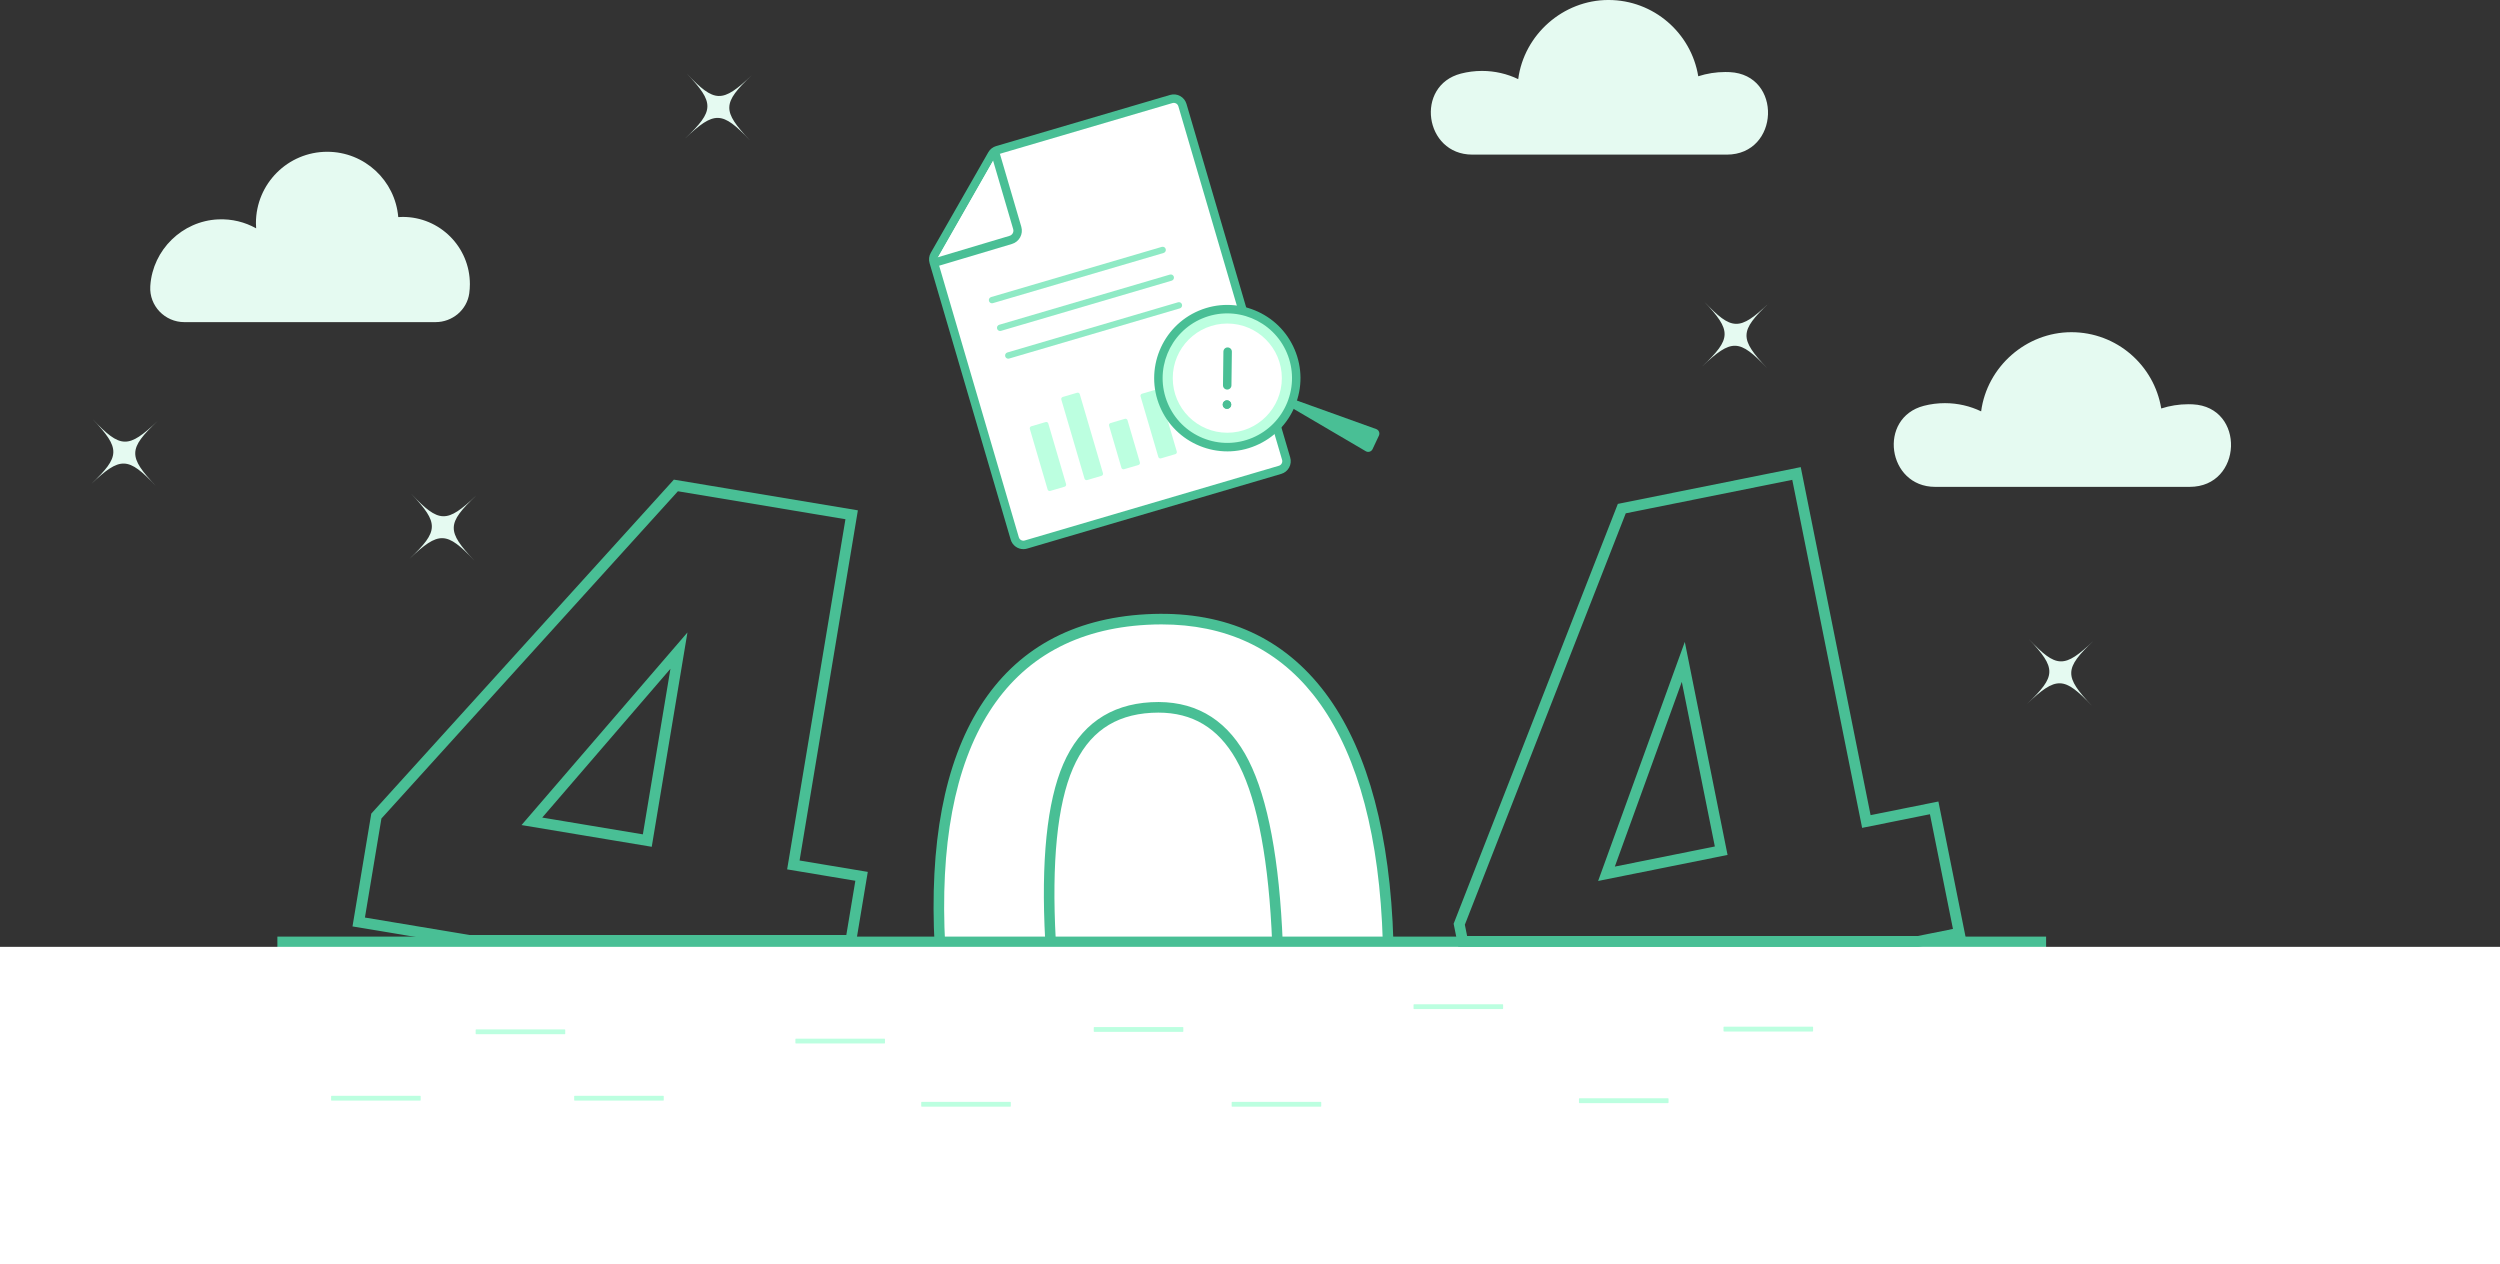 <svg width="694" height="351" viewBox="0 0 694 351" fill="none" xmlns="http://www.w3.org/2000/svg">
<rect x="0" y="0" width="694" height="351" fill="#333333" stroke="none"/>
<g clip-path="url(#clip0_1098_44238)">
<path d="M280.41 326.96C268.973 312.629 262.48 291.189 260.933 262.653C259.394 234.279 263.534 212.346 273.356 196.857C283.179 181.368 298.153 173.075 318.288 171.979C338.421 170.886 354.208 177.51 365.645 191.841C377.082 206.178 383.573 227.532 385.111 255.906C386.649 284.284 382.51 306.252 372.694 321.823C362.877 337.394 347.9 345.725 327.77 346.821C307.635 347.914 291.853 341.297 280.413 326.96H280.41Z" fill="white"/>
<path d="M323.599 348.405C305.043 348.405 290.145 341.511 279.266 327.877C267.688 313.366 261.027 291.451 259.468 262.733C257.921 234.179 262.175 211.749 272.117 196.07C282.166 180.228 297.672 171.63 318.209 170.513C338.744 169.394 355.092 176.264 366.793 190.924C378.374 205.438 385.029 227.274 386.579 255.827C388.126 284.378 383.875 306.846 373.938 322.608C363.899 338.532 348.393 347.171 327.852 348.288C326.417 348.367 324.999 348.405 323.605 348.405H323.599ZM322.425 173.334C321.092 173.334 319.739 173.372 318.365 173.446C298.831 174.507 284.103 182.649 274.595 197.642C264.987 212.796 260.883 234.643 262.398 262.571C263.921 290.663 270.368 312.018 281.555 326.04C291.847 338.94 305.988 345.464 323.625 345.464C324.958 345.464 326.311 345.426 327.685 345.352C347.222 344.291 361.943 336.11 371.446 321.039C381.051 305.803 385.155 283.914 383.64 255.986C382.126 228.058 375.685 206.783 364.495 192.758C354.199 179.858 340.059 173.334 322.425 173.334Z" fill="#49BF95"/>
<path d="M324.594 323.919C314.029 323.919 305.906 319.011 300.428 309.305C294.803 299.353 291.345 283.123 290.148 261.067C288.953 239.013 290.638 222.543 295.159 212.111C299.826 201.341 308.025 195.561 319.53 194.935C331.032 194.306 339.803 199.126 345.607 209.243C351.228 219.046 354.687 235.281 355.893 257.49C357.088 279.541 355.406 296.05 350.888 306.561C346.223 317.416 338.027 323.237 326.522 323.86C325.871 323.895 325.228 323.913 324.594 323.913V323.919ZM321.526 197.824C320.924 197.824 320.314 197.842 319.691 197.874C309.244 198.441 302.101 203.483 297.853 213.283C293.515 223.292 291.909 239.313 293.08 260.908C294.252 282.509 297.583 298.304 302.985 307.86C308.272 317.222 315.919 321.494 326.364 320.93C336.806 320.363 343.948 315.285 348.193 305.403C352.529 295.312 354.135 279.247 352.963 257.655C351.783 235.907 348.454 220.113 343.065 210.709C338.1 202.052 331.04 197.821 321.529 197.821L321.526 197.824Z" fill="#49BF95"/>
<path d="M568 260H77V263H568V260Z" fill="#49BF95"/>
<path d="M532.161 302.364H507.587C507.506 302.364 507.44 302.43 507.44 302.511V303.554C507.44 303.636 507.506 303.701 507.587 303.701H532.161C532.242 303.701 532.308 303.636 532.308 303.554V302.511C532.308 302.43 532.242 302.364 532.161 302.364Z" fill="#C4CEFE"/>
<path d="M120.92 89.419C125.585 89.419 129.639 86.028 130.27 81.403C130.381 80.575 130.44 79.725 130.44 78.867C130.44 68.568 122.1 60.219 111.811 60.219C111.388 60.219 110.971 60.24 110.554 60.266C109.703 50.111 101.205 42.133 90.839 42.133C79.91 42.133 71.047 51.001 71.047 61.944C71.047 62.429 71.071 62.908 71.106 63.387C68.003 61.653 64.389 60.725 60.544 60.901C50.604 61.357 42.434 69.317 41.732 79.252C41.727 79.332 41.721 79.411 41.718 79.487C41.398 84.891 45.763 89.422 51.17 89.422H120.92V89.419Z" fill="#E5FAF1"/>
<path d="M607.867 135.151C622.597 135.151 623.414 112.96 608.7 112.243C608.298 112.222 607.893 112.213 607.488 112.213C604.861 112.213 602.333 112.631 599.961 113.395C597.991 101.382 587.579 92.217 575.02 92.217C562.462 92.217 551.594 101.793 549.965 114.194C546.921 112.734 543.51 111.914 539.908 111.914C537.897 111.914 535.942 112.169 534.081 112.648C521.199 115.969 523.903 135.154 537.204 135.154H607.873L607.867 135.151Z" fill="#E5FAF1"/>
<path d="M479.341 42.923C494.069 42.923 494.882 20.737 480.175 20.02C479.773 20 479.367 19.991 478.962 19.991C476.338 19.991 473.807 20.408 471.435 21.169C469.466 9.159 459.056 -0.003 446.503 -0.003C433.951 -0.003 423.083 9.571 421.454 21.968C418.41 20.508 414.999 19.688 411.4 19.688C409.389 19.688 407.437 19.944 405.573 20.423C392.694 23.743 395.398 42.92 408.696 42.92H479.341V42.923Z" fill="#E5FAF1"/>
<path d="M473.035 83.689C480.762 91.856 482.875 91.911 491.033 84.177C482.875 91.911 482.819 94.027 490.546 102.193C482.819 94.027 480.706 93.971 472.548 101.706C480.706 93.971 480.762 91.856 473.035 83.689Z" fill="#E5FAF1"/>
<path d="M190.658 20.438C198.384 28.604 200.498 28.66 208.656 20.925C200.498 28.66 200.442 30.775 208.169 38.941C200.442 30.775 198.328 30.719 190.17 38.453C198.328 30.719 198.384 28.604 190.658 20.438Z" fill="#E5FAF1"/>
<path d="M114.168 137.103C121.894 145.269 124.008 145.325 132.166 137.59C124.008 145.325 123.952 147.44 131.679 155.606C123.952 147.44 121.839 147.384 113.681 155.119C121.839 147.384 121.894 145.269 114.168 137.103Z" fill="#E5FAF1"/>
<path d="M25.748 116.392C33.474 124.558 35.588 124.614 43.746 116.879C35.588 124.614 35.532 126.729 43.259 134.895C35.532 126.729 33.419 126.673 25.261 134.408C33.419 126.673 33.474 124.558 25.748 116.392Z" fill="#E5FAF1"/>
<path d="M563.181 177.39C570.908 185.556 573.021 185.612 581.179 177.877C573.021 185.612 572.965 187.727 580.692 195.894C572.965 187.727 570.852 187.672 562.694 195.406C570.852 187.672 570.908 185.556 563.181 177.39Z" fill="#E5FAF1"/>
<path d="M284.79 151.163L355.342 130.423C356.663 130.035 357.42 128.648 357.029 127.326L328.234 29.173C327.847 27.851 326.461 27.093 325.14 27.484L276.835 41.683C276.219 41.865 275.693 42.276 275.373 42.837L259.398 70.759C259.06 71.35 258.978 72.049 259.169 72.701L281.691 149.473C282.078 150.796 283.464 151.554 284.785 151.163H284.79Z" fill="white"/>
<path d="M284.089 152.442C282.503 152.442 281.039 151.404 280.569 149.806L258.047 73.034C257.768 72.079 257.888 71.039 258.385 70.175L274.36 42.253C274.833 41.427 275.596 40.825 276.509 40.555L324.814 26.356C325.753 26.079 326.746 26.185 327.606 26.655C328.466 27.126 329.091 27.901 329.367 28.842L358.162 126.994C358.438 127.934 358.333 128.928 357.863 129.789C357.393 130.65 356.618 131.275 355.679 131.552L285.128 152.292C284.784 152.392 284.438 152.442 284.097 152.442H284.089ZM325.847 28.557C325.721 28.557 325.598 28.574 325.475 28.61L277.169 42.809C276.841 42.905 276.568 43.123 276.397 43.42L260.422 71.341C260.246 71.653 260.202 72.026 260.302 72.37L282.823 149.142C282.923 149.48 283.146 149.759 283.457 149.929C283.766 150.097 284.124 150.135 284.461 150.038L355.012 129.298C355.35 129.198 355.629 128.975 355.799 128.663C355.969 128.355 356.008 127.996 355.908 127.658L327.113 29.506C327.013 29.168 326.79 28.889 326.479 28.718C326.282 28.61 326.068 28.557 325.847 28.557Z" fill="#49BF95"/>
<path d="M276.497 43.205L282.386 63.284C282.8 64.695 281.996 66.175 280.59 66.599L259.624 72.861" fill="white"/>
<path d="M259.624 74.033C259.119 74.033 258.652 73.704 258.499 73.193C258.314 72.57 258.667 71.915 259.289 71.73L280.255 65.468C281.042 65.233 281.494 64.401 281.262 63.613L275.373 43.535C275.191 42.911 275.546 42.259 276.169 42.077C276.791 41.895 277.443 42.25 277.625 42.873L283.514 62.952C284.11 64.98 282.947 67.119 280.924 67.721L259.958 73.983C259.847 74.016 259.732 74.033 259.621 74.033H259.624Z" fill="#49BF95"/>
<path d="M290.276 117.162L286.28 118.337C285.969 118.429 285.79 118.755 285.882 119.067L290.817 135.884C290.908 136.196 291.235 136.374 291.546 136.283L295.543 135.108C295.854 135.016 296.032 134.689 295.94 134.378L291.005 117.56C290.914 117.249 290.587 117.071 290.276 117.162Z" fill="#BCFFE0"/>
<path d="M312.27 116.265L308.273 117.44C307.962 117.531 307.784 117.858 307.875 118.169L311.306 129.859C311.397 130.17 311.723 130.348 312.034 130.257L316.031 129.082C316.342 128.99 316.52 128.664 316.429 128.352L312.999 116.663C312.907 116.351 312.581 116.173 312.27 116.265Z" fill="#BCFFE0"/>
<path d="M321.009 108.123L317.012 109.298C316.701 109.39 316.523 109.716 316.614 110.028L321.549 126.845C321.641 127.157 321.967 127.335 322.278 127.244L326.275 126.068C326.586 125.977 326.764 125.65 326.673 125.339L321.738 108.521C321.646 108.21 321.32 108.032 321.009 108.123Z" fill="#BCFFE0"/>
<path d="M299.015 109.02L295.018 110.196C294.707 110.287 294.529 110.614 294.621 110.925L301.06 132.869C301.151 133.18 301.478 133.358 301.789 133.267L305.785 132.092C306.097 132 306.275 131.673 306.183 131.362L299.744 109.419C299.653 109.107 299.326 108.929 299.015 109.02Z" fill="#BCFFE0"/>
<path d="M275.382 84.192C275 84.192 274.651 83.942 274.536 83.557C274.398 83.09 274.665 82.599 275.132 82.464L322.513 68.535C322.977 68.397 323.47 68.665 323.605 69.132C323.74 69.599 323.476 70.09 323.009 70.225L275.628 84.154C275.546 84.177 275.461 84.189 275.379 84.189L275.382 84.192Z" fill="#8FEAC5"/>
<path d="M277.636 91.882C277.255 91.882 276.905 91.632 276.791 91.248C276.653 90.78 276.92 90.29 277.387 90.154L324.767 76.226C325.234 76.088 325.724 76.355 325.859 76.822C325.994 77.29 325.73 77.78 325.263 77.915L277.883 91.844C277.801 91.868 277.715 91.879 277.633 91.879L277.636 91.882Z" fill="#8FEAC5"/>
<path d="M279.894 99.572C279.512 99.572 279.163 99.322 279.049 98.937C278.911 98.47 279.178 97.979 279.644 97.844L327.025 83.915C327.492 83.777 327.982 84.045 328.117 84.512C328.252 84.979 327.988 85.47 327.521 85.605L280.141 99.534C280.058 99.557 279.973 99.569 279.891 99.569L279.894 99.572Z" fill="#8FEAC5"/>
<path d="M381.028 124.672L382.786 120.931C383.121 120.217 382.771 119.371 382.029 119.107L358.415 110.617L357.378 112.489L379.143 125.26C379.821 125.657 380.693 125.386 381.025 124.675L381.028 124.672Z" fill="#49BF95"/>
<path d="M340.699 124.12C351.264 124.12 359.83 115.546 359.83 104.97C359.83 94.393 351.264 85.819 340.699 85.819C330.133 85.819 321.567 94.393 321.567 104.97C321.567 115.546 330.133 124.12 340.699 124.12Z" fill="#BCFFE0"/>
<path d="M340.698 120.126C349.061 120.126 355.84 113.34 355.84 104.969C355.84 96.599 349.061 89.812 340.698 89.812C332.336 89.812 325.557 96.599 325.557 104.969C325.557 113.34 332.336 120.126 340.698 120.126Z" fill="white"/>
<path d="M340.702 125.304C338.109 125.304 335.52 124.801 333.048 123.793C328.026 121.748 324.098 117.866 321.99 112.862C317.642 102.536 322.495 90.591 332.814 86.239C343.129 81.887 355.062 86.745 359.41 97.073C361.518 102.075 361.55 107.599 359.507 112.63C357.464 117.658 353.586 121.59 348.586 123.699C346.047 124.772 343.376 125.307 340.702 125.307V125.304ZM333.724 88.405C324.6 92.254 320.308 102.815 324.154 111.948C326.018 116.371 329.491 119.806 333.932 121.616C338.374 123.426 343.255 123.394 347.674 121.531C352.092 119.665 355.523 116.189 357.332 111.743C359.14 107.297 359.108 102.41 357.246 97.987C353.401 88.855 342.847 84.558 333.727 88.408L333.724 88.405Z" fill="#49BF95"/>
<path d="M340.675 108.146C340.675 108.146 340.666 108.146 340.66 108.146C340.011 108.137 339.492 107.605 339.501 106.956L339.618 97.606C339.627 96.956 340.161 96.424 340.807 96.445C341.456 96.454 341.975 96.986 341.967 97.635L341.849 106.985C341.84 107.629 341.318 108.146 340.675 108.146Z" fill="#49BF95"/>
<path d="M340.607 113.488C340.299 113.488 339.997 113.365 339.777 113.144C339.724 113.091 339.674 113.03 339.633 112.965C339.589 112.903 339.553 112.833 339.524 112.762C339.495 112.692 339.471 112.618 339.457 112.542C339.442 112.468 339.433 112.389 339.433 112.313C339.433 112.236 339.442 112.16 339.457 112.083C339.471 112.01 339.495 111.936 339.524 111.863C339.553 111.792 339.589 111.725 339.633 111.66C339.674 111.596 339.724 111.537 339.777 111.481C340.05 111.211 340.455 111.084 340.836 111.161C340.913 111.175 340.986 111.199 341.056 111.228C341.127 111.258 341.197 111.293 341.259 111.337C341.324 111.378 341.385 111.428 341.438 111.481C341.491 111.537 341.541 111.596 341.585 111.66C341.626 111.725 341.661 111.792 341.693 111.863C341.723 111.936 341.743 112.01 341.758 112.083C341.776 112.16 341.782 112.236 341.782 112.313C341.782 112.624 341.655 112.927 341.438 113.144C341.221 113.365 340.916 113.488 340.607 113.488Z" fill="#49BF95"/>
<path d="M340.607 113.494C339.959 113.494 339.427 112.963 339.427 112.313C339.427 111.993 339.559 111.684 339.788 111.461C340.008 111.249 340.305 111.132 340.607 111.132C341.256 111.132 341.787 111.664 341.787 112.313C341.787 112.343 341.787 112.372 341.785 112.404C341.738 113.015 341.221 113.497 340.607 113.497V113.494Z" fill="#49BF95"/>
<path d="M694 262.845H0V351H694V262.845Z" fill="white"/>
<path d="M116.634 304.198H92.06C91.979 304.198 91.913 304.264 91.913 304.345V305.388C91.913 305.47 91.979 305.535 92.06 305.535H116.634C116.715 305.535 116.78 305.47 116.78 305.388V304.345C116.78 304.264 116.715 304.198 116.634 304.198Z" fill="#BCFFE0"/>
<path d="M184.111 304.198H159.537C159.456 304.198 159.391 304.264 159.391 304.345V305.388C159.391 305.47 159.456 305.535 159.537 305.535H184.111C184.192 305.535 184.258 305.47 184.258 305.388V304.345C184.258 304.264 184.192 304.198 184.111 304.198Z" fill="#BCFFE0"/>
<path d="M245.524 288.333H220.95C220.869 288.333 220.803 288.399 220.803 288.48V289.523C220.803 289.604 220.869 289.67 220.95 289.67H245.524C245.605 289.67 245.671 289.604 245.671 289.523V288.48C245.671 288.399 245.605 288.333 245.524 288.333Z" fill="#BCFFE0"/>
<path d="M280.452 305.876H255.878C255.797 305.876 255.731 305.942 255.731 306.023V307.066C255.731 307.147 255.797 307.213 255.878 307.213H280.452C280.533 307.213 280.598 307.147 280.598 307.066V306.023C280.598 305.942 280.533 305.876 280.452 305.876Z" fill="#BCFFE0"/>
<path d="M366.629 305.876H342.055C341.974 305.876 341.908 305.942 341.908 306.023V307.066C341.908 307.147 341.974 307.213 342.055 307.213H366.629C366.71 307.213 366.776 307.147 366.776 307.066V306.023C366.776 305.942 366.71 305.876 366.629 305.876Z" fill="#BCFFE0"/>
<path d="M463.039 304.886H438.466C438.385 304.886 438.319 304.952 438.319 305.033V306.076C438.319 306.157 438.385 306.223 438.466 306.223H463.039C463.121 306.223 463.186 306.157 463.186 306.076V305.033C463.186 304.952 463.121 304.886 463.039 304.886Z" fill="#BCFFE0"/>
<path d="M156.763 285.762H132.189C132.108 285.762 132.042 285.827 132.042 285.909V286.952C132.042 287.033 132.108 287.099 132.189 287.099H156.763C156.844 287.099 156.91 287.033 156.91 286.952V285.909C156.91 285.827 156.844 285.762 156.763 285.762Z" fill="#BCFFE0"/>
<path d="M328.346 285.112H303.772C303.691 285.112 303.625 285.178 303.625 285.259V286.302C303.625 286.384 303.691 286.449 303.772 286.449H328.346C328.427 286.449 328.492 286.384 328.492 286.302V285.259C328.492 285.178 328.427 285.112 328.346 285.112Z" fill="#BCFFE0"/>
<path d="M503.166 285.007H478.592C478.511 285.007 478.445 285.073 478.445 285.154V286.197C478.445 286.278 478.511 286.344 478.592 286.344H503.166C503.247 286.344 503.313 286.278 503.313 286.197V285.154C503.313 285.073 503.247 285.007 503.166 285.007Z" fill="#BCFFE0"/>
<path d="M417.118 278.786H392.544C392.463 278.786 392.397 278.852 392.397 278.933V279.976C392.397 280.057 392.463 280.123 392.544 280.123H417.118C417.199 280.123 417.264 280.057 417.264 279.976V278.933C417.264 278.852 417.199 278.786 417.118 278.786Z" fill="#BCFFE0"/>
<path d="M536.925 224.264L518.102 228.049L498.71 131.437L450.211 141.189L405.085 256.562L406.045 261.342H532.495L543.906 259.048L536.925 224.264ZM445.957 242.562L467.284 183.742L477.805 236.156L445.957 242.562Z" stroke="#49BF95" stroke-width="3" stroke-miterlimit="10"/>
<path d="M220.234 240.107L236.421 142.903L187.625 134.761L104.475 226.539L99.578 255.942L130.188 261.049H236.209L239.171 243.268L220.234 240.107ZM179.69 233.342L147.648 227.997L188.474 180.61L179.69 233.342Z" stroke="#49BF95" stroke-width="3" stroke-miterlimit="10"/>
</g>
<defs>
<clipPath id="clip0_1098_44238">
<rect width="694" height="351" fill="white"/>
</clipPath>
</defs>
</svg>
